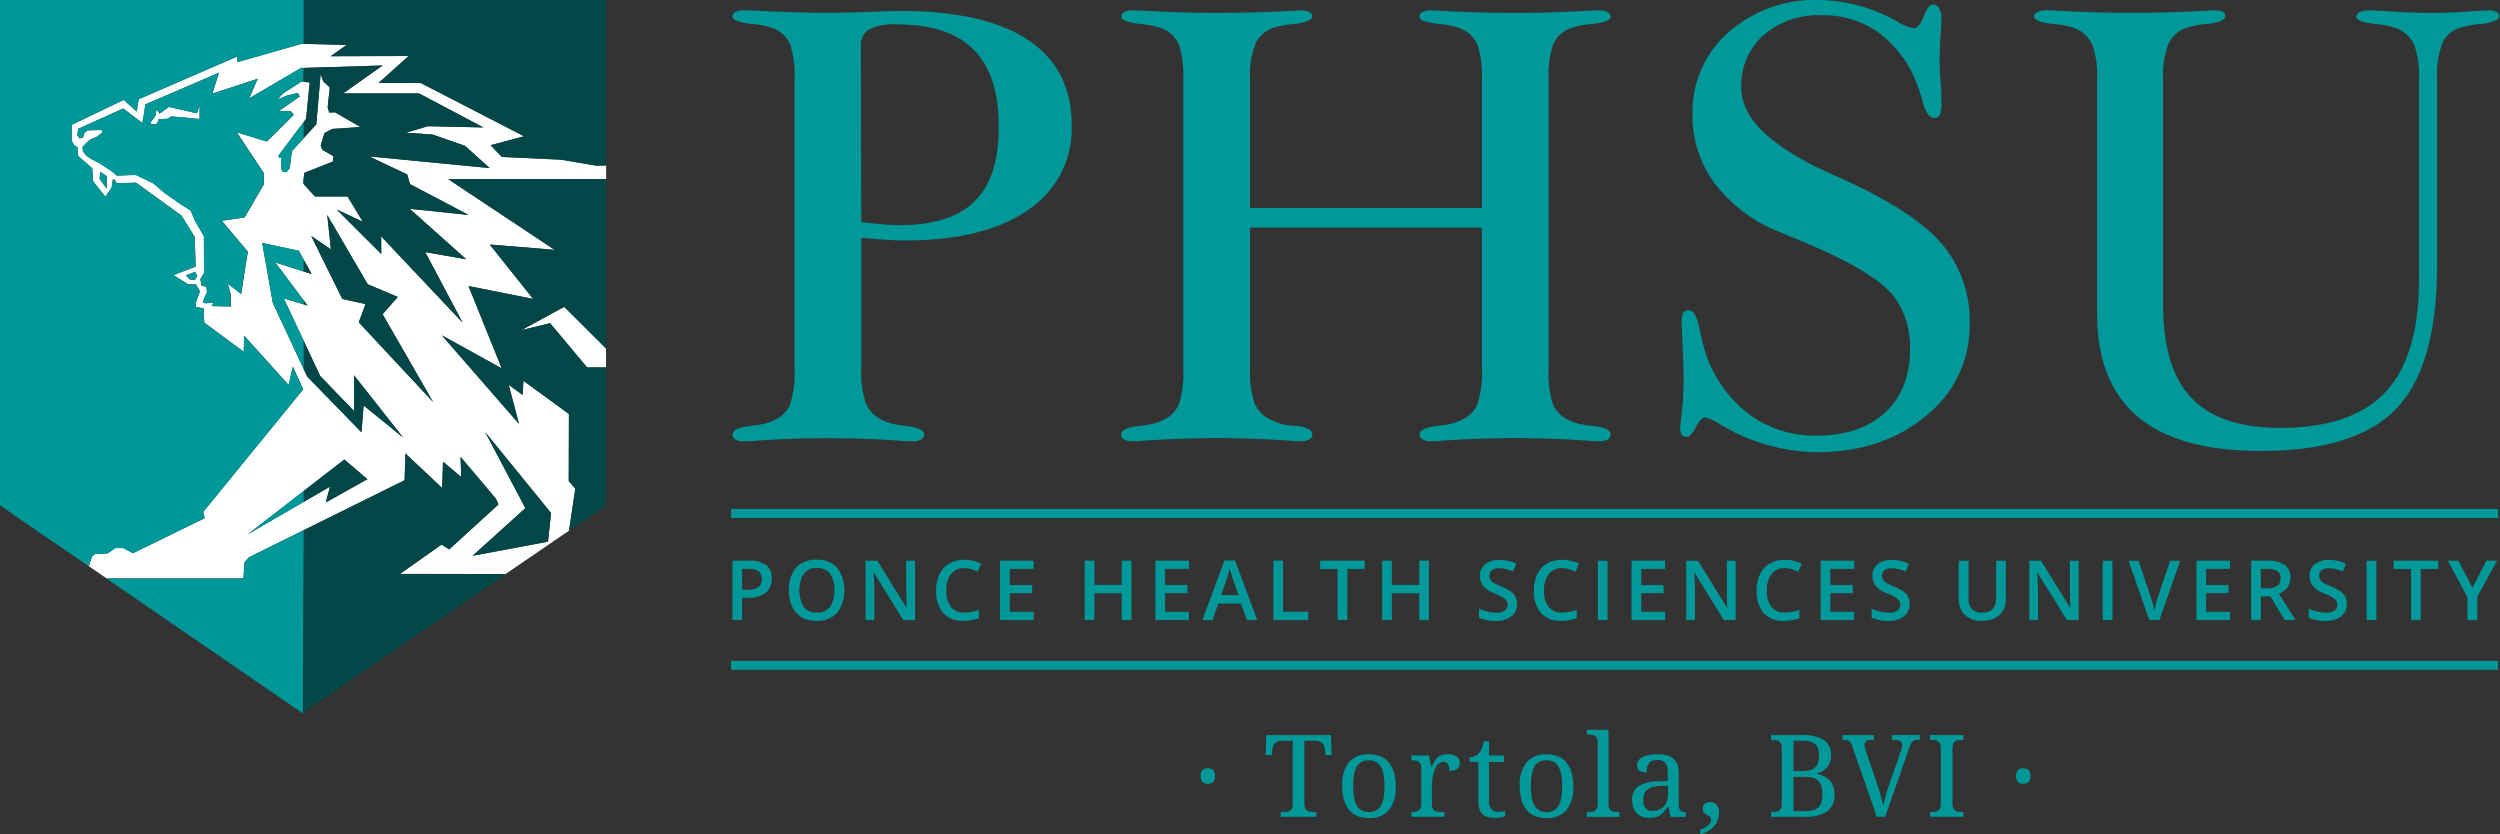 <svg id="Layer_1-2" xmlns="http://www.w3.org/2000/svg" xmlns:xlink="http://www.w3.org/1999/xlink" width="352.8" height="117.75" viewBox="0 0 352.8 117.75">
  <rect x="0" y="0" width="352.8" height="117.75" fill="#333333" stroke="none"/>
  <defs>
    <clipPath id="clip-path">
      <rect id="Rectangle_421" data-name="Rectangle 421" width="85.52" height="100.62" fill="none"/>
    </clipPath>
    <clipPath id="clip-path-2">
      <rect id="Rectangle_428" data-name="Rectangle 428" width="249.63" height="94.52" transform="translate(103.17)" fill="none"/>
    </clipPath>
  </defs>
  <g id="PHSU-H-Tortola">
    <path id="Path_4490" data-name="Path 4490" d="M171.16,108.64a.762.762,0,0,0-.32-.17,1.6,1.6,0,0,0-.39-.05,1.752,1.752,0,0,0-.4.05.707.707,0,0,0-.32.17.91.91,0,0,0-.22.34,1.6,1.6,0,0,0-.08.53,1.536,1.536,0,0,0,.08.52.91.91,0,0,0,.22.34.8.8,0,0,0,.32.19,1.684,1.684,0,0,0,.4.05,1.6,1.6,0,0,0,.39-.05.8.8,0,0,0,.32-.19.91.91,0,0,0,.22-.34,1.323,1.323,0,0,0,.08-.52,1.6,1.6,0,0,0-.08-.53A.91.91,0,0,0,171.16,108.64Z" fill="#009899"/>
    <path id="Path_4491" data-name="Path 4491" d="M178.69,103.73l-.08,2.83h.84l.09-.69a2.711,2.711,0,0,1,.11-.51,1.224,1.224,0,0,1,.23-.42,1.088,1.088,0,0,1,.4-.29,1.5,1.5,0,0,1,.6-.11h1.55v8.97a1.158,1.158,0,0,1-.11.57.727.727,0,0,1-.29.33,1.3,1.3,0,0,1-.42.15,4.117,4.117,0,0,1-.51.03h-.37v.68h5.03v-.68h-.37a2.776,2.776,0,0,1-.51-.04,1.115,1.115,0,0,1-.42-.16.823.823,0,0,1-.28-.35,1.446,1.446,0,0,1-.11-.61v-8.89h1.57a1.416,1.416,0,0,1,.61.11,1.178,1.178,0,0,1,.4.29,1.417,1.417,0,0,1,.23.42,2.711,2.711,0,0,1,.11.51l.08.69h.84l-.08-2.83h-9.1Z" fill="#009899"/>
    <path id="Path_4492" data-name="Path 4492" d="M195.96,107.55a2.985,2.985,0,0,0-1.18-.83,4.308,4.308,0,0,0-1.57-.27,3.555,3.555,0,0,0-2.84,1.11,5.039,5.039,0,0,0-.96,3.37,6.959,6.959,0,0,0,.26,1.99,3.856,3.856,0,0,0,.74,1.41,3.112,3.112,0,0,0,1.18.84,4.306,4.306,0,0,0,1.57.28,3.547,3.547,0,0,0,2.83-1.11,5.037,5.037,0,0,0,.97-3.4,6.887,6.887,0,0,0-.26-1.98,3.762,3.762,0,0,0-.74-1.39Zm-.69,4.96a3.454,3.454,0,0,1-.38,1.15,1.764,1.764,0,0,1-.68.7,2.33,2.33,0,0,1-2.06,0,1.856,1.856,0,0,1-.69-.7,3.7,3.7,0,0,1-.38-1.15,9.364,9.364,0,0,1-.12-1.59,9.241,9.241,0,0,1,.12-1.58,3.333,3.333,0,0,1,.38-1.13,1.71,1.71,0,0,1,.68-.68,2.039,2.039,0,0,1,1.03-.23,2.148,2.148,0,0,1,1.03.23,1.71,1.71,0,0,1,.68.68,3.566,3.566,0,0,1,.38,1.13,9.159,9.159,0,0,1,.12,1.58,10.622,10.622,0,0,1-.11,1.59Z" fill="#009899"/>
    <path id="Path_4493" data-name="Path 4493" d="M204.28,106.44a2.517,2.517,0,0,0-.89.14,1.758,1.758,0,0,0-.6.38,2.074,2.074,0,0,0-.41.56c-.11.21-.22.44-.32.68h-.08l-.31-1.6h-2.49v.68h.05a2.776,2.776,0,0,1,.51.04,1.115,1.115,0,0,1,.42.16.812.812,0,0,1,.29.34,1.346,1.346,0,0,1,.11.57v5.04a1.479,1.479,0,0,1-.11.61.837.837,0,0,1-.28.35.924.924,0,0,1-.42.16,4.074,4.074,0,0,1-.52.04h-.05v.68h4.67v-.68h-.45a4.117,4.117,0,0,1-.51-.03.96.96,0,0,1-.42-.15.783.783,0,0,1-.29-.33,1.313,1.313,0,0,1-.11-.57v-2.54a5.549,5.549,0,0,1,.03-.68,6.626,6.626,0,0,1,.11-.76,4.593,4.593,0,0,1,.2-.75,2.907,2.907,0,0,1,.3-.64,1.52,1.52,0,0,1,.42-.45.935.935,0,0,1,.54-.17.705.705,0,0,1,.66.3,1.837,1.837,0,0,1,.19.97,2.294,2.294,0,0,0,.69-.08,1.164,1.164,0,0,0,.47-.24.864.864,0,0,0,.26-.37,1.4,1.4,0,0,0,.08-.47,1.011,1.011,0,0,0-.43-.87,2.336,2.336,0,0,0-1.32-.31Z" fill="#009899"/>
    <path id="Path_4494" data-name="Path 4494" d="M211.37,114.57a1.145,1.145,0,0,1-.9-.39,1.785,1.785,0,0,1-.34-1.21v-5.44h2.12v-.93h-2.12v-1.99h-.74a5.81,5.81,0,0,1-.29,1.04,2.261,2.261,0,0,1-.45.71,1.516,1.516,0,0,1-.62.39,2.038,2.038,0,0,1-.64.12v.65h1.23v5.4a4.491,4.491,0,0,0,.14,1.18,1.679,1.679,0,0,0,.42.77,1.6,1.6,0,0,0,.73.42,3.656,3.656,0,0,0,1.06.13,2.748,2.748,0,0,0,.4-.02c.14-.01.28-.03.41-.05a3.215,3.215,0,0,0,.36-.08,1.183,1.183,0,0,0,.27-.1v-.71c-.17.03-.34.06-.5.08a4.386,4.386,0,0,1-.54.03Z" fill="#009899"/>
    <path id="Path_4495" data-name="Path 4495" d="M221.02,107.55a2.985,2.985,0,0,0-1.18-.83,4.308,4.308,0,0,0-1.57-.27,3.555,3.555,0,0,0-2.84,1.11,5.039,5.039,0,0,0-.96,3.37,6.959,6.959,0,0,0,.26,1.99,3.856,3.856,0,0,0,.74,1.41,3.008,3.008,0,0,0,1.18.84,4.306,4.306,0,0,0,1.57.28,3.561,3.561,0,0,0,2.83-1.11,5.091,5.091,0,0,0,.97-3.4,6.887,6.887,0,0,0-.26-1.98,3.762,3.762,0,0,0-.74-1.39Zm-.69,4.96a3.7,3.7,0,0,1-.37,1.15,1.764,1.764,0,0,1-.68.7,2.025,2.025,0,0,1-1.02.24,2.065,2.065,0,0,1-1.03-.24,1.856,1.856,0,0,1-.69-.7,3.454,3.454,0,0,1-.38-1.15,9.364,9.364,0,0,1-.12-1.59,9.241,9.241,0,0,1,.12-1.58,3.566,3.566,0,0,1,.38-1.13,1.71,1.71,0,0,1,.68-.68,2.025,2.025,0,0,1,1.02-.23,2.176,2.176,0,0,1,1.03.23,1.71,1.71,0,0,1,.68.68,3.566,3.566,0,0,1,.38,1.13,9.159,9.159,0,0,1,.12,1.58,10.622,10.622,0,0,1-.11,1.59Z" fill="#009899"/>
    <path id="Path_4496" data-name="Path 4496" d="M227.79,114.55a1.115,1.115,0,0,1-.42-.16.756.756,0,0,1-.28-.35,1.462,1.462,0,0,1-.1-.61V102.99h-3.05v.68h.2a4.117,4.117,0,0,1,.51.03.97.97,0,0,1,.42.16.812.812,0,0,1,.29.34,1.346,1.346,0,0,1,.11.57v8.67a1.479,1.479,0,0,1-.11.61.837.837,0,0,1-.28.35.924.924,0,0,1-.42.16,4.074,4.074,0,0,1-.52.04h-.2v.68h4.59v-.68h-.21a2.888,2.888,0,0,1-.52-.04Z" fill="#009899"/>
    <path id="Path_4497" data-name="Path 4497" d="M237.44,114.54a.653.653,0,0,1-.31-.19.756.756,0,0,1-.17-.36,2.736,2.736,0,0,1-.06-.56v-4.19a4.187,4.187,0,0,0-.18-1.31,1.984,1.984,0,0,0-.56-.86,2.286,2.286,0,0,0-.93-.48,4.969,4.969,0,0,0-1.29-.15,6.809,6.809,0,0,0-1.13.09,3.784,3.784,0,0,0-.93.27,1.556,1.556,0,0,0-.63.48,1.12,1.12,0,0,0-.23.71.881.881,0,0,0,.35.79,1.9,1.9,0,0,0,1.02.23,5.007,5.007,0,0,1,.05-.7,1.4,1.4,0,0,1,.22-.56,1.1,1.1,0,0,1,.45-.37,1.772,1.772,0,0,1,.75-.13,1.736,1.736,0,0,1,.79.15,1.054,1.054,0,0,1,.45.41,1.729,1.729,0,0,1,.2.63,6.6,6.6,0,0,1,.05.8v.97l-1.34.05a5.226,5.226,0,0,0-2.77.68,2.147,2.147,0,0,0-.92,1.91,3.079,3.079,0,0,0,.19,1.15,2.308,2.308,0,0,0,.52.81,1.953,1.953,0,0,0,.8.47,3.224,3.224,0,0,0,1,.15,3,3,0,0,0,.86-.11,2.258,2.258,0,0,0,.64-.32,3,3,0,0,0,.52-.49c.16-.19.32-.4.49-.62h.13l.25,1.39h2.19v-.68h-.05a2.021,2.021,0,0,1-.46-.05Zm-2.07-2.36a2.708,2.708,0,0,1-.15.93,1.961,1.961,0,0,1-.43.71,1.881,1.881,0,0,1-.68.45,2.313,2.313,0,0,1-.89.16,1.193,1.193,0,0,1-.99-.38,1.73,1.73,0,0,1-.32-1.13,2.7,2.7,0,0,1,.12-.84,1.35,1.35,0,0,1,.41-.61,2.041,2.041,0,0,1,.75-.39,4.918,4.918,0,0,1,1.15-.17l1.03-.04v1.31Z" fill="#009899"/>
    <path id="Path_4498" data-name="Path 4498" d="M242.21,113.54a1.179,1.179,0,0,0-.4-.27,1.229,1.229,0,0,0-.47-.09,1.163,1.163,0,0,0-.75.24.872.872,0,0,0-.3.71.83.83,0,0,0,.09.41.842.842,0,0,0,.22.27,1.726,1.726,0,0,0,.28.19c.1.05.2.11.28.16a.839.839,0,0,1,.22.19.392.392,0,0,1,.09.26,1.14,1.14,0,0,1-.37.84,3.021,3.021,0,0,1-1.17.62v.68a5.22,5.22,0,0,0,1.23-.54,3.275,3.275,0,0,0,.82-.74,2.607,2.607,0,0,0,.46-.89,3.66,3.66,0,0,0,.14-1,1.572,1.572,0,0,0-.1-.6,1.266,1.266,0,0,0-.27-.44Z" fill="#009899"/>
    <path id="Path_4499" data-name="Path 4499" d="M258.2,110.14a2.679,2.679,0,0,0-.78-.59,3.63,3.63,0,0,0-1.01-.33v-.06a4.031,4.031,0,0,0,.79-.35,2.276,2.276,0,0,0,.63-.52,2.136,2.136,0,0,0,.42-.72,2.745,2.745,0,0,0,.15-.95,2.466,2.466,0,0,0-1.02-2.19,5.579,5.579,0,0,0-3.13-.7h-4.33v.68h.2a2.8,2.8,0,0,1,.51.03,1.115,1.115,0,0,1,.42.16.812.812,0,0,1,.29.34,1.313,1.313,0,0,1,.11.57v7.92a1.493,1.493,0,0,1-.1.61.767.767,0,0,1-.28.35.97.97,0,0,1-.42.16,4.074,4.074,0,0,1-.52.04h-.2v.68h4.81a5.172,5.172,0,0,0,3.13-.78,2.767,2.767,0,0,0,1.03-2.34,3.327,3.327,0,0,0-.18-1.14,2.7,2.7,0,0,0-.51-.87Zm-5.11-5.61h1.08a5.6,5.6,0,0,1,1.17.1,1.867,1.867,0,0,1,.78.34,1.4,1.4,0,0,1,.43.65,3.1,3.1,0,0,1,.14.99,3.652,3.652,0,0,1-.12,1,1.418,1.418,0,0,1-.41.68,1.764,1.764,0,0,1-.76.39,4.452,4.452,0,0,1-1.19.13h-1.12v-4.28Zm3.94,8.67a1.709,1.709,0,0,1-.43.73,1.73,1.73,0,0,1-.77.41,4.7,4.7,0,0,1-1.16.13H253.1v-4.84h1.6a3.94,3.94,0,0,1,1.18.15,1.657,1.657,0,0,1,.76.46,1.786,1.786,0,0,1,.41.77,4.46,4.46,0,0,1,.12,1.1,3.951,3.951,0,0,1-.13,1.1Z" fill="#009899"/>
    <path id="Path_4500" data-name="Path 4500" d="M267,104.41h.37a1.435,1.435,0,0,1,.8.18.7.7,0,0,1,.26.6,1.388,1.388,0,0,1-.04.32c-.03.13-.06.25-.1.38l-1.79,5.14c-.18.51-.33.98-.44,1.41s-.21.85-.3,1.24c-.09-.39-.19-.81-.31-1.26s-.26-.91-.42-1.39l-1.78-5.25c-.04-.12-.08-.23-.1-.32a1.453,1.453,0,0,1-.04-.28.707.707,0,0,1,.24-.59,1.141,1.141,0,0,1,.73-.18h.37v-.68h-4.44v.68h.21a1.675,1.675,0,0,1,.41.04.785.785,0,0,1,.31.13.865.865,0,0,1,.24.26,2.087,2.087,0,0,1,.19.42l3.49,10.01h1.18l3.35-9.61a5.755,5.755,0,0,1,.25-.64,1.477,1.477,0,0,1,.26-.38.672.672,0,0,1,.31-.19,1.583,1.583,0,0,1,.41-.05h.31v-.68h-3.94v.68Z" fill="#009899"/>
    <path id="Path_4501" data-name="Path 4501" d="M272.37,104.41h.2a2.887,2.887,0,0,1,.52.04.97.97,0,0,1,.42.16.756.756,0,0,1,.28.35,1.684,1.684,0,0,1,.1.61v7.86a1.493,1.493,0,0,1-.1.61.767.767,0,0,1-.28.35.97.97,0,0,1-.42.16,4.074,4.074,0,0,1-.52.04h-.2v.68h4.7v-.68h-.21a2.776,2.776,0,0,1-.51-.04,1.115,1.115,0,0,1-.42-.16.823.823,0,0,1-.28-.35,1.446,1.446,0,0,1-.11-.61v-7.86a1.479,1.479,0,0,1,.11-.61.905.905,0,0,1,.28-.35.97.97,0,0,1,.42-.16,2.776,2.776,0,0,1,.51-.04h.21v-.68h-4.7Z" fill="#009899"/>
    <path id="Path_4502" data-name="Path 4502" d="M286.24,108.64a.762.762,0,0,0-.32-.17,1.6,1.6,0,0,0-.39-.05,1.752,1.752,0,0,0-.4.05.707.707,0,0,0-.32.17.91.91,0,0,0-.22.34,1.6,1.6,0,0,0-.08.53,1.536,1.536,0,0,0,.08.52.91.91,0,0,0,.22.34.8.8,0,0,0,.32.19,1.684,1.684,0,0,0,.4.05,1.6,1.6,0,0,0,.39-.05.8.8,0,0,0,.32-.19.91.91,0,0,0,.22-.34,1.323,1.323,0,0,0,.08-.52,1.6,1.6,0,0,0-.08-.53A.91.91,0,0,0,286.24,108.64Z" fill="#009899"/>
    <g id="PHSU_Shield">
      <g id="Group_1488" data-name="Group 1488" clip-path="url(#clip-path)">
        <path id="Path_4503" data-name="Path 4503" d="M73.57,46.59l4.06-.98,5.22,6.24h2.67V49.18l-5.9-5.88Z" fill="#fff"/>
        <path id="Path_4504" data-name="Path 4504" d="M42.85,69.29l5.74-4.44,3.25,2.77L45.98,70.9l.59-2.23-3.72,2.16-7.93,4.6,7.93-6.14Zm31.29,2.42L68.47,60.97l9.3,11.43-.43,4.04L66.7,78.43l7.44-6.72ZM26.77,39.42l-.54-.56,1.29-.5.32.59-.38.59-.7-.11Zm16.6,13.75-.52-1.1L38.5,42.76,37,34.29l5.17,1.1.68,1.25,1.12,2.04-1.12-.36-4-1.28,4,5.34.54.73-.54-.16-2.8-.83,2.8,5.97,2.33,4.97,4.78,4.95V52.97l6.93,8.78-5.57-4.53-.3,3.79-7.64-7.84Zm2.81-22.83,5.71,9.77,4.25,1.8-2.15,2.43,7.13,12.39L50.63,45.49l.95-2.58-3.27-.72L43.92,33.3l2.78,1.89-.52-4.85Zm-32.13-5.1.13-.99.89.62v1.77l-1.01-1.4ZM39.54,11.31l.78-.46,2.15-1.26h.39L54,9.24h0l-5.58,3.94H59.13l9.09,4.8-7.82-.17-3.12.92,3.74.25,4.6,1.6,3.49,3.14L52.08,22.07l5.38,2.54.4,1.37,8.27,4.35-8.32-.87,7.99,7.13-5.79-1.02,5.28,9.96L53.79,33.34l.02,2.5-6.28-6.28,3.68,1.73-2.16-3.57h-4.6l-1.59-1.75-.11-.12.11-.72.11-.75,4.01-1.59.09-.75-1.59-.92-.22-.61.53-1.75,1.12-.58,3.96-.26L47.3,15.85l-.84.02-.22-.73.3-2.8-.92-.87-.37-1.04-.61,7.09L42.85,19.5l-1.66,1.84-.3,2.36-.46.59-.56-.09-.22-.48.06-1.46-.37-.03-.03-.31,3.54-4.69.34-.45.52-5.16-.86-.06-.34-.02-2.5,1.6-.87.93,1.35-.59,1.57-.37.25.51L39.33,15.7l1.66-.05.5.53-3.81,3.79-4.25-1.3,3.82,5.78V26l-2.72,4.68-3.22.47,3.68,4.37-.52,3.18-.42,2.79-1.89-1.47.4,1.47.05,1.76-2.72-.06.28-.5-1.13.11-.39-.12.13-.52.44-.91-.08-.78-.7-.17-.15-.93.54-.9-.05-5.16-1.24-2.13-.61-1.46-1.59-1.01-2.08-1.46-1.6-1.36-2.5-1.22-2.65.11-.53-.47-1.85-1.24-1.1-.56-.73-.46-.57-.67-.09-.64.4-.43.65-.59,1.05-.47.73-.59-.11-.33-2,.06-.44.36-.2.66-.5.11-.3-.44.11-.9L17.4,15.3l2.71,2.07.42-2.65,10.39-4.47-.95,2.95,6.41-2.09-1.21,2.76,4.39-2.58ZM33.53,8.78l-.05-.81L19.56,14.01l-.26,1.73L17.45,14.1l-7.32,3.51v2.28l.3.56.51.34.09,1.23,1.99,1.73.12,1.82,1.73,2.2.88-1.28.17-1.12.26-.05.29.54,2.72-.09,6.42,4.64,1.87,3.01.14,4.19-3.15,1.21,2.11,1.31h1.09l.55,1.01-.57,1.52.02.66,1.07.19.09,2.01,5.58,4.13.03-2.3,6.3,6.98.58-2.61,1.47,3.22L28.68,72.24l.2.88L18.76,78.06l-1.39-.73H16.29l-1.11.77-1.74.04-.45.38-.46,1.38,30.15,20.7L15.04,81.62H34.36l.14-2.24.61-.73,7.75-3.84L57.1,67.76l.12-3.78,5.18,4.88.12-3.72,2.57,2.17L65,64.46l5,5.92.35.8L63.4,77.52l-1.08-.68-5.87,4.14,14.89.03,8.97-6.13.89-5.94-.93-1.07.03-9.46-6.42-4.69-.11,2-1.98-1.44,1.47,5.53L62.37,47.31l8.46,4.68-4.7-11.63,9.12,1.82L69.13,34.5l9.16.75L63.25,25.27H85.54V23.34l-1.36.03-5.04-.85-8.31-.38-1.58-1.66,4.72-1.26-14.6-7.53H53.44l4.24-3.8-11.01.03,2.25-1.59-6.06-.15h-.34L33.54,8.75Z" fill="#fff"/>
        <path id="Path_4505" data-name="Path 4505" d="M23.82,15.09l-1.32.95-.41-.63-.16.93-.7.95.15.24h.5l.32-.14.18-.58,1.27-.05.53-.34,3.98.37v-1.9l-.38,1.1Z" fill="#fff"/>
        <path id="Path_4506" data-name="Path 4506" d="M43.4,43.11l-.55-.73v.57Z" fill="#024748"/>
        <path id="Path_4507" data-name="Path 4507" d="M43.97,38.67l-1.12-2.04v1.68Z" fill="#024748"/>
        <path id="Path_4508" data-name="Path 4508" d="M42.85,0V6.2l6.06.16L46.66,7.95l11.01-.04-4.24,3.8,5.93.01,14.59,7.52L69.23,20.5l1.58,1.66,8.31.38,5.05.85,1.35-.03V0Z" fill="#024748"/>
        <path id="Path_4509" data-name="Path 4509" d="M49.96,58l-4.78-4.95-2.33-4.97v3.99l.52,1.1,7.64,7.84.3-3.79,5.58,4.52-6.93-8.78Z" fill="#024748"/>
        <path id="Path_4510" data-name="Path 4510" d="M61.02,18.98l-3.74-.25,3.11-.92,7.82.18-9.09-4.81H48.42L54,9.24h0l-11.15.34v1.99l.86.06-.52,5.16-.34.45v2.28l1.79-1.98.61-7.09.37,1.04.92.87-.3,2.8.22.73.84-.02,3.57,2.07-3.96.26-1.12.58-.53,1.75.22.61,1.58.92-.09.74-4,1.59-.12.75v.84l1.59,1.75h4.6L51.2,31.3l-3.69-1.72,6.29,6.27-.02-2.5,11.5,12.19L60,35.58l5.8,1.02-7.99-7.13,8.32.87-8.27-4.35-.4-1.37-5.38-2.55,17.03,1.66-3.49-3.15Z" fill="#024748"/>
        <path id="Path_4511" data-name="Path 4511" d="M56.14,41.91l-4.25-1.8-5.71-9.77.52,4.85L43.92,33.3l4.39,8.89,3.27.72-.95,2.58L61.12,56.73,53.99,44.34Z" fill="#024748"/>
        <path id="Path_4512" data-name="Path 4512" d="M42.85,69.29v1.54l3.72-2.16-.59,2.24,5.87-3.29-3.26-2.77Z" fill="#024748"/>
        <path id="Path_4513" data-name="Path 4513" d="M57.09,67.78,42.85,74.83l-.12,25.74-.06.05L71.39,81.03h-.06L56.43,81l5.87-4.14,1.08.68,6.95-6.34-.35-.8-4.99-5.92.09,2.85-2.57-2.17-.12,3.73-5.18-4.88Z" fill="#024748"/>
        <path id="Path_4514" data-name="Path 4514" d="M66.69,78.43l10.64-1.99.43-4.04-9.3-11.43,5.68,10.74Z" fill="#024748"/>
        <path id="Path_4515" data-name="Path 4515" d="M72.73,25.29H63.24l15.03,9.98-9.16-.75,6.12,7.68-9.12-1.82L70.8,52.01l-8.46-4.68,10.89,12.5L71.76,54.3l1.98,1.45.11-2.01,6.42,4.69-.02,9.46.93,1.07-.89,5.94v.02l5.23-3.6V51.85H82.85l-5.22-6.24-4.06.98,6.05-3.29,5.9,5.88V25.29Z" fill="#024748"/>
        <path id="Path_4516" data-name="Path 4516" d="M42.74,25.86l.11.12v-.84Z" fill="#009798"/>
        <path id="Path_4517" data-name="Path 4517" d="M14.05,25.24l1.01,1.4V24.87l-.88-.63Z" fill="#009798"/>
        <path id="Path_4518" data-name="Path 4518" d="M26.23,38.86l.54.56.7.11.37-.59-.32-.58Z" fill="#009798"/>
        <path id="Path_4519" data-name="Path 4519" d="M39.31,21.93l.03.31.37.03-.06,1.46.22.49.56.09.47-.59.29-2.36,1.66-1.84V17.24Z" fill="#009798"/>
        <path id="Path_4520" data-name="Path 4520" d="M40.06,42.11l2.79.84v-.57l-4-5.34,4,1.27V36.63l-.68-1.25L37,34.28l1.5,8.47,4.35,9.32V48.08Z" fill="#009798"/>
        <path id="Path_4521" data-name="Path 4521" d="M34.92,75.43l7.93-4.6V69.29Z" fill="#009798"/>
        <path id="Path_4522" data-name="Path 4522" d="M0,0V71.32l12.52,8.6h0l.46-1.37.45-.38,1.74-.04,1.11-.78h1.08l1.39.73,10.12-4.94-.2-.88,14.11-17.3-1.47-3.22-.58,2.61-6.3-6.98-.03,2.3-5.58-4.13-.1-2.01-1.06-.2-.03-.66.57-1.51-.54-1.01H26.57l-2.11-1.31,3.15-1.21-.14-4.2-1.87-3-6.42-4.65-2.72.1-.29-.55-.26.05-.17,1.12-.88,1.27-1.72-2.2-.12-1.82-1.99-1.73-.1-1.23-.51-.35-.29-.55V17.61l7.32-3.51,1.85,1.64.26-1.73L33.48,7.97l.05.81L42.51,6.2h.34V0Z" fill="#009798"/>
        <path id="Path_4523" data-name="Path 4523" d="M35.11,78.67l-.62.73-.14,2.24H15.02l27.65,18.98.06-.05.12-25.74Z" fill="#009798"/>
        <path id="Path_4524" data-name="Path 4524" d="M42.47,9.59l-2.15,1.26-.78.46-4.39,2.58,1.21-2.76-6.41,2.09.95-2.95L20.51,14.74l-.42,2.65-2.71-2.07L11.01,18.2l-.11.9.3.44.5-.11.2-.66.44-.36,2-.06.11.33-.73.59-1.06.47-.65.59-.4.43.09.64.57.67.73.46,1.1.56,1.85,1.24.53.47,2.65-.11,2.5,1.21,1.6,1.36,2.08,1.46,1.59,1.01.61,1.46,1.24,2.13.05,5.16-.54.9.15.93.7.17.08.78-.44.91-.13.52.39.12,1.13-.11-.28.5,2.72.06-.05-1.76-.4-1.47,1.89,1.47.42-2.79.52-3.18-3.68-4.37,3.22-.47,2.73-4.68V24.46l-3.84-5.78,4.25,1.3,3.81-3.79-.5-.53-1.66.05,2.98-2.08-.25-.51-1.57.37-1.35.59.87-.93,2.5-1.6.34.02v-2h-.39Zm-14.31,7.2-3.98-.37-.53.34-1.26.05-.18.58-.32.15h-.5l-.15-.24.7-.96.16-.92.41.63,1.33-.96,3.95.91.39-1.1v1.89Z" fill="#009798"/>
      </g>
    </g>
    <g id="PHSU_Lockup">
      <g id="Group_1490" data-name="Group 1490" clip-path="url(#clip-path-2)">
        <g id="Group_1489" data-name="Group 1489" clip-path="url(#clip-path-2)">
          <path id="Path_4525" data-name="Path 4525" d="M111.51,57.08a4.4,4.4,0,0,1-2.3,2.23,6.9,6.9,0,0,1-1.46.51,13.56,13.56,0,0,1-1.94.29.744.744,0,0,0-.22.05c-1.47.17-2.21.56-2.21,1.15a.8.8,0,0,0,.42.73,2.374,2.374,0,0,0,1.22.24c.12,0,.46-.01,1.01-.04,3.54-.27,7.14-.4,10.83-.4s7.25.13,10.78.4c.59.03.94.04,1.06.04a2.6,2.6,0,0,0,1.28-.26.808.808,0,0,0,.44-.71c0-.56-.74-.94-2.21-1.15a1.645,1.645,0,0,0-.22-.05,11.7,11.7,0,0,1-1.96-.29,7.411,7.411,0,0,1-1.52-.55,4.6,4.6,0,0,1-2.3-2.28,13.445,13.445,0,0,1-.66-5.01V33.59h.31c2.71.24,4.64.35,5.79.35q11.22,0,17.41-4.29a13.8,13.8,0,0,0,6.18-12.02c0-5.16-2.05-9.27-6.16-12s-10.17-4.09-18.19-4.09c-.53,0-1.91.05-4.13.13s-4.19.13-5.9.13q-5,0-10.39-.31c-.79-.03-1.28-.04-1.46-.04a2.509,2.509,0,0,0-1.22.24.727.727,0,0,0-.42.64c0,.44.72.77,2.17.97a1.315,1.315,0,0,0,.27.05,15.521,15.521,0,0,1,1.94.26,9.955,9.955,0,0,1,1.5.44,4.231,4.231,0,0,1,2.25,2.21,13.973,13.973,0,0,1,.62,4.95V51.96a14.46,14.46,0,0,1-.62,5.1M122.65,4.15a8,8,0,0,1,3.94-.71q7.26,0,10.81,3.56t3.54,10.85c0,4.86-1.13,8.29-3.39,10.54s-5.79,3.38-10.61,3.38c-.56,0-1.32-.03-2.28-.11s-2-.18-3.12-.33l-.05-24.79a2.576,2.576,0,0,1,1.15-2.39" fill="#009899"/>
          <path id="Path_4526" data-name="Path 4526" d="M166.36,57.08a4.4,4.4,0,0,1-2.3,2.23,6.382,6.382,0,0,1-1.46.51,13.56,13.56,0,0,1-1.94.29,1.153,1.153,0,0,0-.22.04c-1.47.18-2.21.56-2.21,1.15a.794.794,0,0,0,.42.73,2.509,2.509,0,0,0,1.22.24c.12,0,.46-.01,1.02-.04,3.54-.26,7.14-.4,10.83-.4s7.25.13,10.78.4c.59.03.95.04,1.06.04a2.275,2.275,0,0,0,1.22-.27.807.807,0,0,0,.42-.71c0-.59-.72-.99-2.16-1.19h-.18a7.369,7.369,0,0,1-1.79-.22,8.008,8.008,0,0,1-1.7-.62,4.6,4.6,0,0,1-2.3-2.28,13.507,13.507,0,0,1-.66-5.02V32.12h32.71V51.96a13.952,13.952,0,0,1-.64,5.11,4.372,4.372,0,0,1-2.23,2.19,6.867,6.867,0,0,1-1.52.55,12.987,12.987,0,0,1-1.97.29c-.03,0-.1.02-.22.04-1.47.21-2.21.59-2.21,1.15a.818.818,0,0,0,.42.71,2.275,2.275,0,0,0,1.22.27c.12,0,.47-.01,1.06-.04,3.54-.26,7.13-.4,10.78-.4s7.29.13,10.83.4c.56.03.9.04,1.01.04a2.509,2.509,0,0,0,1.22-.24.794.794,0,0,0,.42-.73c0-.59-.74-.97-2.21-1.15a.685.685,0,0,0-.22-.04,12.238,12.238,0,0,1-1.95-.29,6.292,6.292,0,0,1-1.45-.51,4.4,4.4,0,0,1-2.3-2.23,14.526,14.526,0,0,1-.62-5.11V11.23a13.42,13.42,0,0,1,.64-4.95,4.37,4.37,0,0,1,2.23-2.21,8.071,8.071,0,0,1,1.5-.44,15.308,15.308,0,0,1,1.95-.27,1.09,1.09,0,0,0,.26-.04c1.44-.17,2.17-.5,2.17-.97a.727.727,0,0,0-.42-.64,2.482,2.482,0,0,0-1.22-.24c-.18,0-.66.01-1.46.04q-5.4.315-10.39.31c-3.62,0-7.22-.1-10.78-.31-.59-.03-.94-.04-1.06-.04a2.659,2.659,0,0,0-1.22.22.658.658,0,0,0-.42.57.716.716,0,0,0,.51.66,10.173,10.173,0,0,0,2.01.44,14.882,14.882,0,0,1,1.94.27,6.829,6.829,0,0,1,1.42.44,4.362,4.362,0,0,1,2.28,2.21,13.42,13.42,0,0,1,.64,4.95V29.35H176.41V11.23a12.05,12.05,0,0,1,.84-5.24,4.412,4.412,0,0,1,2.87-2.19c.62-.15,1.16-.26,1.64-.33a8.852,8.852,0,0,1,1.28-.11,2.873,2.873,0,0,1,.35-.09c1.21-.23,1.81-.57,1.81-1.01a.636.636,0,0,0-.42-.57,2.659,2.659,0,0,0-1.22-.22c-.12,0-.47.01-1.06.04-3.56.21-7.16.31-10.78.31q-5,0-10.38-.31c-.8-.03-1.28-.04-1.46-.04a2.509,2.509,0,0,0-1.22.24.727.727,0,0,0-.42.64c0,.44.72.77,2.17.97a1.026,1.026,0,0,0,.26.04,14.882,14.882,0,0,1,1.94.27,8.914,8.914,0,0,1,1.5.44,4.231,4.231,0,0,1,2.25,2.21,13.973,13.973,0,0,1,.62,4.95V51.98a14.526,14.526,0,0,1-.62,5.11" fill="#009899"/>
          <path id="Path_4527" data-name="Path 4527" d="M237.11,60.37a1.655,1.655,0,0,0,.22.97.8.8,0,0,0,.71.31c.38,0,.81-.46,1.28-1.37s.91-1.37,1.33-1.37a6.881,6.881,0,0,1,2.17,1.02,27.1,27.1,0,0,0,13.52,3.89q9.33,0,15.47-5.15a16.211,16.211,0,0,0,6.15-12.97,16.753,16.753,0,0,0-4-11.38q-4.005-4.62-14.39-9.26c-.15-.06-.41-.18-.8-.36q-13.035-5.745-13.04-12.29a9.555,9.555,0,0,1,3.12-7.43,11.891,11.891,0,0,1,8.29-2.83,13.315,13.315,0,0,1,7.71,2.28,15.664,15.664,0,0,1,5.33,6.61,24.92,24.92,0,0,1,1.15,3.32c.41,1.53.97,2.3,1.68,2.3a.841.841,0,0,0,.77-.48,6.338,6.338,0,0,0,.2-2.03c0-.62-.04-1.55-.13-2.79s-.13-2.15-.13-2.74c0-1.09.04-2.3.13-3.62s.13-2.12.13-2.39a2.752,2.752,0,0,0-.33-1.43.978.978,0,0,0-.86-.55c-.44,0-.88.56-1.31,1.68s-.92,1.68-1.48,1.68a6.43,6.43,0,0,1-2.12-.88A22.922,22.922,0,0,0,256.78,0,18.47,18.47,0,0,0,243.9,4.57a14.986,14.986,0,0,0-5.06,11.65,15.992,15.992,0,0,0,3.2,9.75,21.281,21.281,0,0,0,9.13,6.78c.59.26,1.47.63,2.65,1.1q10.515,4.335,13.35,7.87a11.311,11.311,0,0,1,1.79,3.4,13.025,13.025,0,0,1,.59,4.02q0,5.79-3.51,9.06t-9.7,3.27a15.571,15.571,0,0,1-9.5-3,18,18,0,0,1-6.1-8.49,31.164,31.164,0,0,1-.88-3.49c-.35-1.8-.87-2.7-1.55-2.7a.986.986,0,0,0-.8.33,3.547,3.547,0,0,0-.18,1.48c0,.56.04,1.73.13,3.51s.13,3.26.13,4.44a42.584,42.584,0,0,1-.24,4.51c-.16,1.5-.24,2.27-.24,2.3" fill="#009899"/>
          <path id="Path_4528" data-name="Path 4528" d="M289.27,3.31a1.378,1.378,0,0,0,.26.05,15.444,15.444,0,0,1,1.95.26,8.914,8.914,0,0,1,1.5.44,4.6,4.6,0,0,1,2.3,2.28,13.01,13.01,0,0,1,.66,4.88V44.28q0,9.675,5.74,14.52t17.37,4.84q13.44,0,19.16-6.01t5.72-20.33V11.23a12.744,12.744,0,0,1,.8-5.3,4.1,4.1,0,0,1,2.83-2.12,15.957,15.957,0,0,1,1.61-.33,9.538,9.538,0,0,1,1.35-.11,3.462,3.462,0,0,1,.35-.09c1.21-.23,1.81-.57,1.81-1.01a.644.644,0,0,0-.42-.6,2.831,2.831,0,0,0-1.17-.2c-.35,0-1.42.06-3.2.18s-3.38.18-4.79.18q-2.25,0-5.22-.18c-1.97-.12-3.18-.18-3.62-.18a2.77,2.77,0,0,0-1.26.24.733.733,0,0,0-.47.64c0,.44.72.77,2.17.97a1.249,1.249,0,0,0,.26.05,15.02,15.02,0,0,1,1.94.26,8.914,8.914,0,0,1,1.5.44,4.6,4.6,0,0,1,2.3,2.28,13.01,13.01,0,0,1,.66,4.88V39.56q0,10.74-4.75,15.78t-14.78,5.04q-8.535,0-12.55-4.2t-4.02-13.17V11.23a12.05,12.05,0,0,1,.84-5.24,4.443,4.443,0,0,1,2.87-2.19c.62-.15,1.16-.26,1.63-.33a8.852,8.852,0,0,1,1.28-.11,3.462,3.462,0,0,1,.35-.09c1.21-.23,1.81-.57,1.81-1.01a.639.639,0,0,0-.4-.6,2.7,2.7,0,0,0-1.15-.2c-.12,0-.49.01-1.11.04q-5.385.315-10.83.31-4.995,0-10.3-.31c-.79-.03-1.28-.04-1.46-.04a2.721,2.721,0,0,0-1.28.24.715.715,0,0,0-.44.64c0,.47.72.8,2.17.97" fill="#009899"/>
          <path id="Path_4529" data-name="Path 4529" d="M103.36,79.12v8.37h1.37V84.36h.87a3.783,3.783,0,0,0,2.45-.7,2.461,2.461,0,0,0,.86-2.01,2.259,2.259,0,0,0-.78-1.89,3.64,3.64,0,0,0-2.35-.64h-2.41Zm4.14,2.58a1.343,1.343,0,0,1-.49,1.15,2.585,2.585,0,0,1-1.55.37h-.73V80.28h.95a2.205,2.205,0,0,1,1.37.35,1.324,1.324,0,0,1,.44,1.08" fill="#009899"/>
          <path id="Path_4530" data-name="Path 4530" d="M112.36,80.1a4.545,4.545,0,0,0-1.02,3.19,4.634,4.634,0,0,0,1.01,3.2,3.725,3.725,0,0,0,2.91,1.12,3.685,3.685,0,0,0,2.89-1.13,5.467,5.467,0,0,0,0-6.36,3.7,3.7,0,0,0-2.89-1.13,3.791,3.791,0,0,0-2.92,1.11m5.39,3.2a3.82,3.82,0,0,1-.62,2.36,2.2,2.2,0,0,1-1.84.79,2.226,2.226,0,0,1-1.85-.8,4.712,4.712,0,0,1,.01-4.69,2.233,2.233,0,0,1,1.86-.8,2.193,2.193,0,0,1,1.84.8,3.775,3.775,0,0,1,.62,2.34" fill="#009899"/>
          <path id="Path_4531" data-name="Path 4531" d="M127.46,87.5h1.68V79.13h-1.26v4.39q0,.465.03,1.29c.02.55.04.87.04.96h-.03l-4.11-6.64h-1.66V87.5h1.24V83.15c0-.59-.03-1.24-.08-1.95l-.03-.38h.05l4.12,6.67Z" fill="#009899"/>
          <path id="Path_4532" data-name="Path 4532" d="M136.09,80.18a3.206,3.206,0,0,1,.99.15,8.009,8.009,0,0,1,.9.35l.49-1.14A5.255,5.255,0,0,0,136.1,79a4.307,4.307,0,0,0-2.13.52,3.461,3.461,0,0,0-1.38,1.5,5.148,5.148,0,0,0-.48,2.29,4.718,4.718,0,0,0,.98,3.19,3.589,3.589,0,0,0,2.83,1.11,6.208,6.208,0,0,0,2.23-.37V86.07c-.36.11-.7.2-1.04.27a4.931,4.931,0,0,1-1.03.1,2.281,2.281,0,0,1-1.88-.79,3.557,3.557,0,0,1-.65-2.33,3.5,3.5,0,0,1,.68-2.31,2.255,2.255,0,0,1,1.86-.84" fill="#009899"/>
          <path id="Path_4533" data-name="Path 4533" d="M145.87,80.28V79.12h-4.74V87.5h4.74V86.34H142.5V83.71h3.16V82.56H142.5V80.28Z" fill="#009899"/>
          <path id="Path_4534" data-name="Path 4534" d="M159.68,87.5V79.12H158.3v3.43h-3.86V79.12h-1.37V87.5h1.37V83.72h3.86V87.5Z" fill="#009899"/>
          <path id="Path_4535" data-name="Path 4535" d="M167.79,80.28V79.12h-4.74V87.5h4.74V86.34h-3.37V83.71h3.16V82.56h-3.16V80.28Z" fill="#009899"/>
          <path id="Path_4536" data-name="Path 4536" d="M169.67,87.5h1.44l.82-2.32h3.2l.84,2.32h1.45l-3.13-8.41H172.8l-3.13,8.41Zm3.87-7.23q.06.225.21.72t.24.72l.78,2.28h-2.44l.75-2.18a12.106,12.106,0,0,0,.45-1.54" fill="#009899"/>
          <path id="Path_4537" data-name="Path 4537" d="M179.7,79.12V87.5h4.92V86.33h-3.55V79.12Z" fill="#009899"/>
          <path id="Path_4538" data-name="Path 4538" d="M190.13,87.5V80.3h2.46V79.12H186.3V80.3h2.46v7.2Z" fill="#009899"/>
          <path id="Path_4539" data-name="Path 4539" d="M201.65,87.5V79.12h-1.37v3.43h-3.86V79.12h-1.37V87.5h1.37V83.72h3.86V87.5Z" fill="#009899"/>
          <path id="Path_4540" data-name="Path 4540" d="M211.14,86.46a5.318,5.318,0,0,1-1.2-.15,6.054,6.054,0,0,1-1.22-.42v1.29a5.409,5.409,0,0,0,2.33.44,3.541,3.541,0,0,0,2.23-.63,2.114,2.114,0,0,0,.81-1.75,2.331,2.331,0,0,0-.2-.99,2.012,2.012,0,0,0-.63-.75,6.643,6.643,0,0,0-1.35-.72,7.667,7.667,0,0,1-1.13-.54,1.353,1.353,0,0,1-.45-.44,1.081,1.081,0,0,1-.14-.56.908.908,0,0,1,.35-.76,1.54,1.54,0,0,1,1.01-.29,5.091,5.091,0,0,1,1.99.47l.44-1.12a5.907,5.907,0,0,0-2.39-.53,3.173,3.173,0,0,0-2,.6,2,2,0,0,0-.75,1.65,2.256,2.256,0,0,0,.47,1.43,3.84,3.84,0,0,0,1.61,1.06,5.41,5.41,0,0,1,1.47.78,1.036,1.036,0,0,1,.36.8,1.006,1.006,0,0,1-.39.83,1.893,1.893,0,0,1-1.2.31" fill="#009899"/>
          <path id="Path_4541" data-name="Path 4541" d="M220.44,80.18a3.206,3.206,0,0,1,.99.15,8.009,8.009,0,0,1,.9.35l.49-1.14a5.255,5.255,0,0,0-2.37-.54,4.307,4.307,0,0,0-2.13.52,3.461,3.461,0,0,0-1.38,1.5,5.148,5.148,0,0,0-.48,2.29,4.718,4.718,0,0,0,.98,3.19,3.589,3.589,0,0,0,2.83,1.11,6.208,6.208,0,0,0,2.23-.37V86.07c-.36.11-.7.2-1.04.27a4.931,4.931,0,0,1-1.03.1,2.281,2.281,0,0,1-1.88-.79,3.557,3.557,0,0,1-.65-2.33,3.5,3.5,0,0,1,.68-2.31,2.255,2.255,0,0,1,1.86-.84" fill="#009899"/>
          <rect id="Rectangle_422" data-name="Rectangle 422" width="1.37" height="8.37" transform="translate(225.49 79.13)" fill="#009899"/>
          <path id="Path_4542" data-name="Path 4542" d="M234.98,80.28V79.12h-4.74V87.5h4.74V86.34h-3.37V83.71h3.15V82.56h-3.15V80.28Z" fill="#009899"/>
          <path id="Path_4543" data-name="Path 4543" d="M243.26,87.5h1.68V79.13h-1.25v4.39q0,.465.03,1.29c.02.55.04.87.04.96h-.03l-4.11-6.64h-1.66V87.5h1.24V83.15c0-.59-.03-1.24-.08-1.95l-.03-.38h.04l4.12,6.67Z" fill="#009899"/>
          <path id="Path_4544" data-name="Path 4544" d="M251.88,80.18a3.206,3.206,0,0,1,.99.15,8.009,8.009,0,0,1,.9.35l.49-1.14a5.255,5.255,0,0,0-2.37-.54,4.307,4.307,0,0,0-2.13.52,3.461,3.461,0,0,0-1.38,1.5,5.148,5.148,0,0,0-.48,2.29,4.718,4.718,0,0,0,.98,3.19,3.589,3.589,0,0,0,2.83,1.11,6.208,6.208,0,0,0,2.23-.37V86.07c-.36.11-.7.2-1.04.27a4.931,4.931,0,0,1-1.03.1,2.281,2.281,0,0,1-1.88-.79,3.557,3.557,0,0,1-.65-2.33,3.5,3.5,0,0,1,.68-2.31,2.255,2.255,0,0,1,1.86-.84" fill="#009899"/>
          <path id="Path_4545" data-name="Path 4545" d="M261.67,80.28V79.12h-4.74V87.5h4.74V86.34H258.3V83.71h3.16V82.56H258.3V80.28Z" fill="#009899"/>
          <path id="Path_4546" data-name="Path 4546" d="M266.54,86.46a5.318,5.318,0,0,1-1.2-.15,6.054,6.054,0,0,1-1.22-.42v1.29a5.409,5.409,0,0,0,2.33.44,3.541,3.541,0,0,0,2.23-.63,2.114,2.114,0,0,0,.81-1.75,2.331,2.331,0,0,0-.2-.99,2.012,2.012,0,0,0-.63-.75,6.643,6.643,0,0,0-1.35-.72,7.667,7.667,0,0,1-1.13-.54,1.354,1.354,0,0,1-.45-.44,1.081,1.081,0,0,1-.14-.56.908.908,0,0,1,.35-.76,1.54,1.54,0,0,1,1.01-.29,5.091,5.091,0,0,1,1.99.47l.44-1.12a5.907,5.907,0,0,0-2.39-.53,3.173,3.173,0,0,0-2,.6,2,2,0,0,0-.75,1.65,2.256,2.256,0,0,0,.47,1.43,3.84,3.84,0,0,0,1.61,1.06,5.41,5.41,0,0,1,1.47.78,1.036,1.036,0,0,1,.36.8,1.006,1.006,0,0,1-.39.83,1.893,1.893,0,0,1-1.2.31" fill="#009899"/>
          <path id="Path_4547" data-name="Path 4547" d="M276.42,79.12v5.4a2.983,2.983,0,0,0,.87,2.27,3.347,3.347,0,0,0,2.42.82,3.987,3.987,0,0,0,1.8-.37,2.707,2.707,0,0,0,1.15-1.07,3.241,3.241,0,0,0,.4-1.62V79.13h-1.37v5.29c0,1.36-.65,2.03-1.93,2.03a1.972,1.972,0,0,1-1.48-.49,2.126,2.126,0,0,1-.48-1.53v-5.3h-1.38Z" fill="#009899"/>
          <path id="Path_4548" data-name="Path 4548" d="M291.67,87.5h1.68V79.13H292.1v4.39q0,.465.03,1.29c.02.55.04.87.04.96h-.03l-4.11-6.64h-1.66V87.5h1.24V83.15c0-.59-.03-1.24-.08-1.95l-.03-.38h.04l4.12,6.67Z" fill="#009899"/>
          <rect id="Rectangle_423" data-name="Rectangle 423" width="1.37" height="8.37" transform="translate(296.74 79.13)" fill="#009899"/>
          <path id="Path_4549" data-name="Path 4549" d="M304.26,85.16c-.1.38-.18.72-.23,1.01-.03-.19-.1-.48-.2-.87s-.2-.71-.29-.96l-1.75-5.21h-1.41l2.92,8.37h1.44l2.93-8.37h-1.42l-1.75,5.18c-.07.18-.15.47-.25.85" fill="#009899"/>
          <path id="Path_4550" data-name="Path 4550" d="M314.7,80.28V79.12h-4.74V87.5h4.74V86.34h-3.37V83.71h3.16V82.56h-3.16V80.28Z" fill="#009899"/>
          <path id="Path_4551" data-name="Path 4551" d="M323.23,81.57a2.2,2.2,0,0,0-.78-1.84,3.854,3.854,0,0,0-2.4-.61h-2.37v8.37h1.37V84.15h1.35l2,3.34h1.56l-2.37-3.71a2.293,2.293,0,0,0,1.63-2.23m-1.83,1.11a2.164,2.164,0,0,1-1.39.36h-.95V80.28h.91a2.526,2.526,0,0,1,1.4.31,1.146,1.146,0,0,1,.47,1.02,1.256,1.256,0,0,1-.43,1.05" fill="#009899"/>
          <path id="Path_4552" data-name="Path 4552" d="M328.24,86.46a5.318,5.318,0,0,1-1.2-.15,6.054,6.054,0,0,1-1.22-.42v1.29a5.378,5.378,0,0,0,2.33.44,3.541,3.541,0,0,0,2.23-.63,2.114,2.114,0,0,0,.81-1.75,2.331,2.331,0,0,0-.2-.99,2.11,2.11,0,0,0-.63-.75,6.643,6.643,0,0,0-1.35-.72,7.178,7.178,0,0,1-1.13-.54,1.5,1.5,0,0,1-.46-.44,1.081,1.081,0,0,1-.14-.56.927.927,0,0,1,.34-.76,1.559,1.559,0,0,1,1.01-.29,5.052,5.052,0,0,1,1.99.47l.44-1.12a5.907,5.907,0,0,0-2.39-.53,3.173,3.173,0,0,0-2,.6,2.018,2.018,0,0,0-.74,1.65,2.256,2.256,0,0,0,.47,1.43,3.84,3.84,0,0,0,1.61,1.06,5.41,5.41,0,0,1,1.47.78,1.036,1.036,0,0,1,.36.8,1.006,1.006,0,0,1-.39.83,1.893,1.893,0,0,1-1.2.31" fill="#009899"/>
          <rect id="Rectangle_424" data-name="Rectangle 424" width="1.37" height="8.37" transform="translate(333.98 79.13)" fill="#009899"/>
          <path id="Path_4553" data-name="Path 4553" d="M341.62,87.5V80.3h2.47V79.12h-6.3V80.3h2.46v7.2Z" fill="#009899"/>
          <path id="Path_4554" data-name="Path 4554" d="M349.59,87.5V84.25l2.79-5.13h-1.49l-1.98,3.82-1.98-3.82h-1.49l2.77,5.18v3.2Z" fill="#009899"/>
          <rect id="Rectangle_425" data-name="Rectangle 425" width="249.36" height="1.27" transform="translate(103.17 71.83)" fill="#009899"/>
          <rect id="Rectangle_426" data-name="Rectangle 426" width="249.36" height="1.27" transform="translate(103.17 93.26)" fill="#009899"/>
        </g>
      </g>
    </g>
  </g>
</svg>
